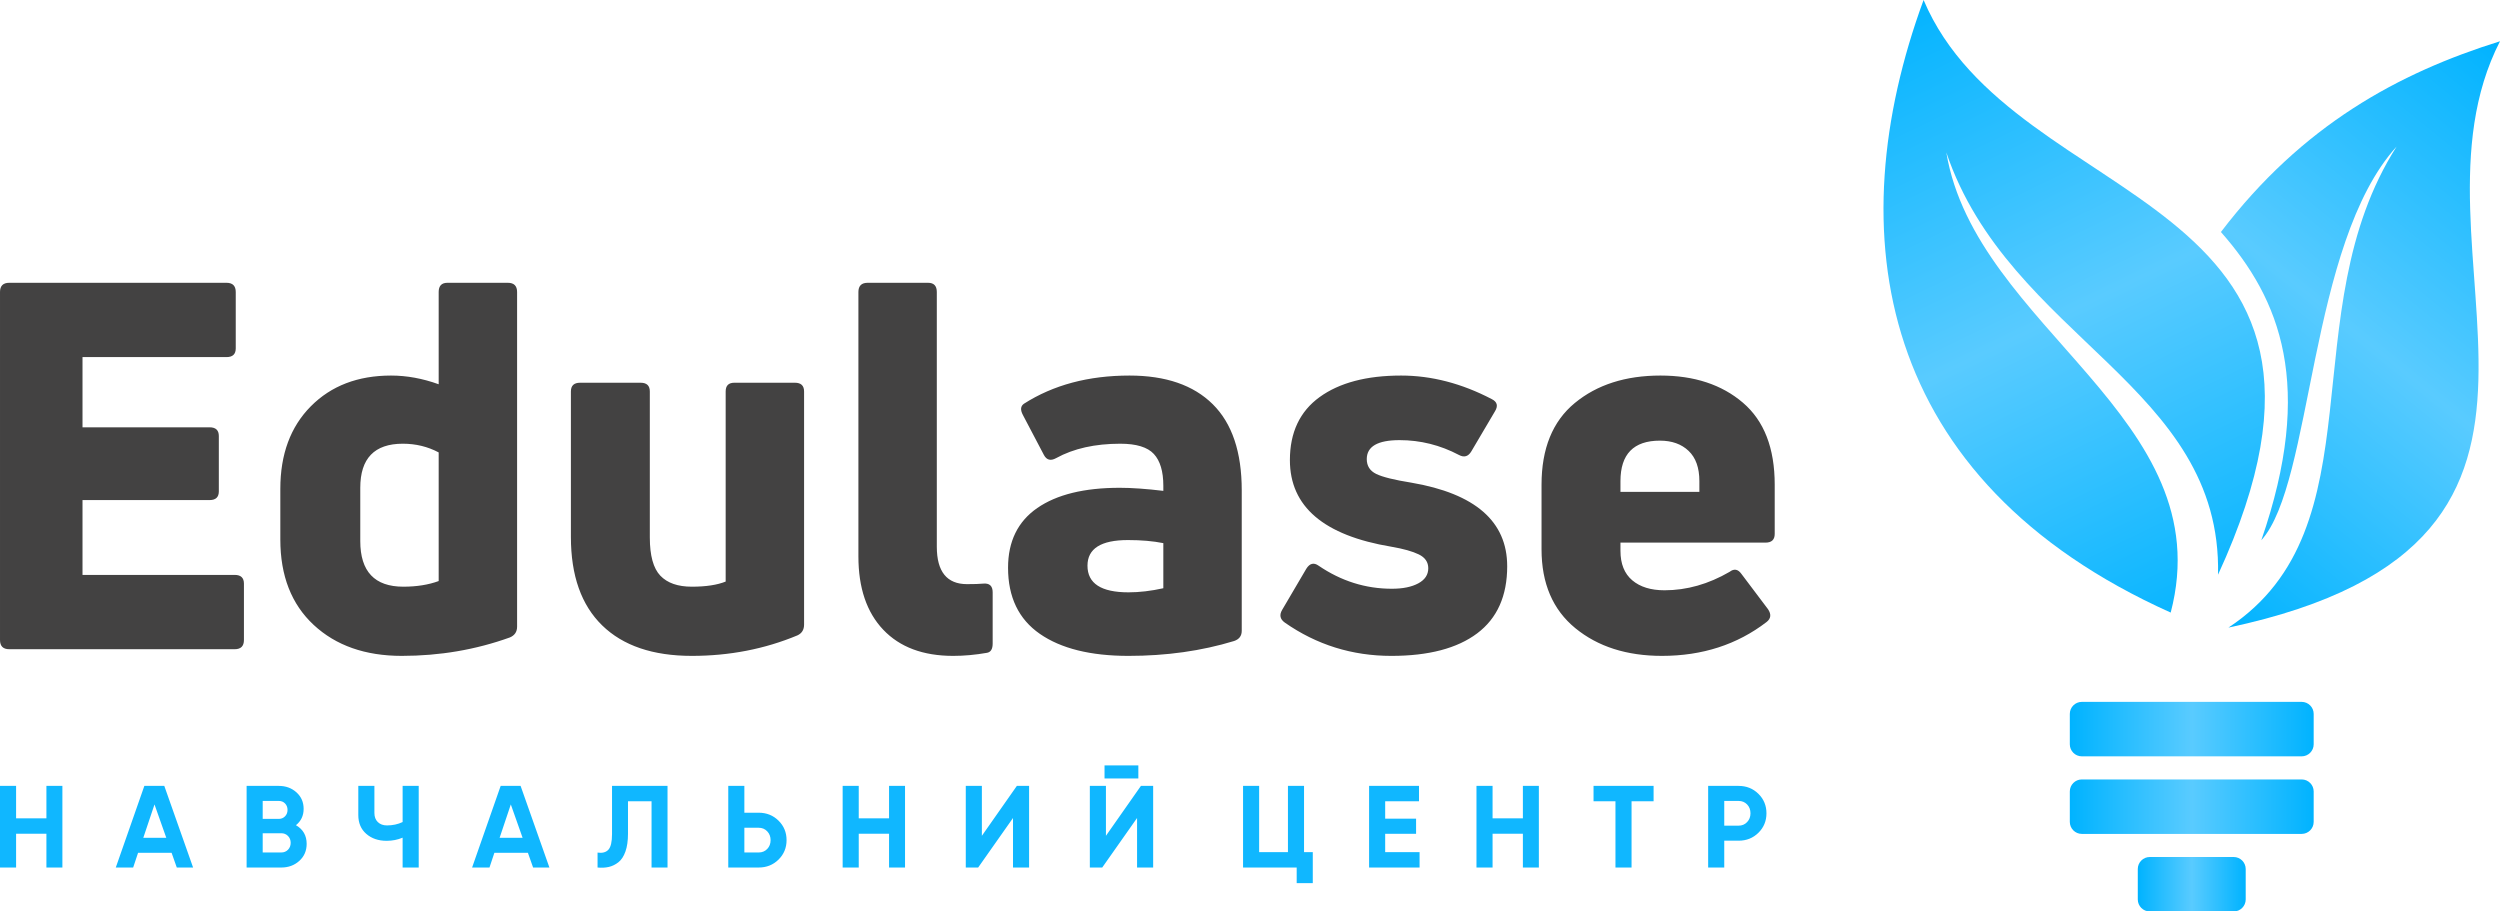 <?xml version="1.0" encoding="UTF-8"?> <!-- Creator: CorelDRAW 2020 (64-Bit) --> <svg xmlns="http://www.w3.org/2000/svg" xmlns:xlink="http://www.w3.org/1999/xlink" xmlns:xodm="http://www.corel.com/coreldraw/odm/2003" xml:space="preserve" width="57.621mm" height="21.008mm" style="shape-rendering:geometricPrecision; text-rendering:geometricPrecision; image-rendering:optimizeQuality; fill-rule:evenodd; clip-rule:evenodd" viewBox="0 0 10456.22 3812.24"> <defs> <style type="text/css"> <![CDATA[ .fil0 {fill:#434242;fill-rule:nonzero} .fil1 {fill:#10B7FF;fill-rule:nonzero} .fil4 {fill:url(#id0)} .fil3 {fill:url(#id1)} .fil2 {fill:url(#id2)} .fil6 {fill:url(#id3)} .fil5 {fill:url(#id4)} ]]> </style> <linearGradient id="id0" gradientUnits="userSpaceOnUse" x1="8941.26" y1="3698.31" x2="9392.62" y2="3698.31"> <stop offset="0" style="stop-opacity:1; stop-color:#00B3FF"></stop> <stop offset="0.502" style="stop-opacity:1; stop-color:#59CBFF"></stop> <stop offset="1" style="stop-opacity:1; stop-color:#00B3FF"></stop> </linearGradient> <linearGradient id="id1" gradientUnits="userSpaceOnUse" xlink:href="#id0" x1="8656.96" y1="3373.91" x2="9676.94" y2="3373.91"> </linearGradient> <linearGradient id="id2" gradientUnits="userSpaceOnUse" xlink:href="#id0" x1="8656.96" y1="3049.51" x2="9676.94" y2="3049.51"> </linearGradient> <linearGradient id="id3" gradientUnits="userSpaceOnUse" xlink:href="#id0" x1="10700.22" y1="373.16" x2="9040.98" y2="2424.32"> </linearGradient> <linearGradient id="id4" gradientUnits="userSpaceOnUse" xlink:href="#id0" x1="8036.14" y1="-64.78" x2="9338.85" y2="2626.88"> </linearGradient> </defs> <g id="Слой_x0020_1">  <g id="_3177273124704"> <path class="fil0" d="M345.09 2091.59l0 312.95 636.59 0c25.73,0 38.58,12.14 38.58,36.44l0 235.78c0,25.71 -12.85,38.58 -38.58,38.58l-943.11 0c-25.71,0 -38.58,-12.87 -38.58,-38.58l0 -1455.4c0,-25.71 12.87,-38.58 38.58,-38.58l908.81 0c25.73,0 38.6,12.87 38.6,38.58l0 235.78c0,24.3 -12.87,36.44 -38.6,36.44l-602.3 0 0 293.65 531.56 0c25.73,0 38.6,12.16 38.6,36.44l0 231.49c0,24.3 -12.87,36.44 -38.6,36.44l-531.56 0zm1489.68 -484.42l0 -385.81c0,-25.71 12.16,-38.58 36.44,-38.58l252.92 0c25.73,0 38.6,12.87 38.6,38.58l0 1399.67c0,21.43 -10.02,36.44 -30.01,45 -142.9,51.45 -293.65,77.18 -452.26,77.18 -152.9,0 -275.79,-43.24 -368.68,-129.69 -92.87,-86.45 -139.31,-205.4 -139.31,-356.87l0 -212.2c0,-144.34 42.5,-259.37 127.53,-345.09 85.02,-85.74 196.83,-128.62 335.44,-128.62 65.74,0 132.18,12.16 199.34,36.44zm-327.94 655.9c0,127.17 60.03,190.76 180.05,190.76 55.73,0 105.03,-7.86 147.89,-23.57l0 -538c-45.71,-24.28 -95.74,-36.44 -150.03,-36.44 -118.6,0 -177.91,61.44 -177.91,184.35l0 222.91zm1564.71 -662.33l252.92 0c25.71,0 38.58,12.14 38.58,36.44l0 975.26c0,21.43 -9.29,36.44 -27.85,45.02 -137.19,57.16 -284.37,85.74 -441.56,85.74 -162.9,0 -287.93,-42.52 -375.1,-127.55 -87.16,-85.02 -130.74,-208.27 -130.74,-369.73l0 -608.74c0,-24.3 12.87,-36.44 38.58,-36.44l252.92 0c25.73,0 38.58,12.14 38.58,36.44l0 610.88c0,75.74 14.64,128.97 43.95,159.69 29.29,30.72 73.22,46.07 131.82,46.07 58.59,0 105.74,-7.13 141.47,-21.43l0 -795.21c0,-24.3 12.14,-36.44 36.44,-36.44zm1056.72 1129.6c-48.58,8.57 -95.74,12.87 -141.47,12.87 -125.74,0 -223.27,-36.44 -292.57,-109.33 -69.3,-72.88 -103.96,-175.04 -103.96,-306.51l0 -1106.01c0,-25.71 12.87,-38.58 38.58,-38.58l252.92 0c24.3,0 36.44,12.87 36.44,38.58l0 1065.29c0,104.32 42.15,156.48 126.46,156.48 30.01,0 52.17,-0.71 66.45,-2.14 27.15,-2.87 40.72,9.29 40.72,36.44l0 214.35c0,22.86 -7.86,35.71 -23.57,38.58zm154.32 -1041.71c122.89,-78.59 270.07,-117.9 441.56,-117.9 151.47,0 267.57,40.01 348.3,120.04 80.73,80.03 121.11,200.06 121.11,360.1l0 587.31c0,21.43 -10.72,35.71 -32.16,42.86 -135.75,41.45 -282.94,62.17 -441.54,62.17 -158.62,0 -282.23,-30.72 -370.82,-92.18 -88.59,-61.44 -132.89,-153.61 -132.89,-276.5 0,-110.02 40.72,-193.26 122.16,-249.71 81.46,-56.44 196.49,-84.65 345.11,-84.65 50.01,0 110.73,4.28 182.19,12.85l0 -21.43c0,-60.01 -13.23,-104.31 -39.67,-132.89 -26.42,-28.58 -73.22,-42.88 -140.38,-42.88 -105.76,0 -195.06,20.02 -267.93,60.03 -22.86,12.85 -40.01,8.57 -51.45,-12.87l-87.88 -167.18c-11.43,-21.45 -10,-37.16 4.28,-47.16zm265.79 677.33c0,74.29 57.16,111.46 171.48,111.46 45.71,0 94.31,-5.72 145.75,-17.15l0 -188.63c-42.88,-8.57 -92.17,-12.85 -147.91,-12.85 -112.87,0 -169.32,35.71 -169.32,107.17zm1755.48 2.14c0,124.32 -41.81,217.9 -125.39,280.78 -83.6,62.88 -203.28,94.33 -359.03,94.33 -164.33,0 -312.93,-46.45 -445.84,-139.33 -20,-14.3 -23.57,-32.16 -10.71,-53.59l100.73 -171.48c14.3,-22.86 31.45,-27.15 51.45,-12.85 94.31,64.29 196.49,96.45 306.51,96.45 45.73,0 82.53,-7.49 110.38,-22.5 27.87,-15.01 41.79,-36.09 41.79,-63.24 0,-25.71 -13.21,-45 -39.65,-57.87 -26.44,-12.87 -64.66,-23.57 -114.67,-32.16 -282.94,-47.14 -424.41,-167.89 -424.41,-362.24 0,-115.74 41.45,-203.62 124.32,-263.65 82.89,-60.01 196.49,-90.02 340.81,-90.02 127.19,0 253.65,32.88 379.39,98.61 22.86,11.43 27.15,28.58 12.87,51.45l-98.61 167.18c-12.85,21.43 -30,26.44 -51.43,15.01 -78.59,-41.45 -161.48,-62.17 -248.64,-62.17 -91.46,0 -137.19,26.44 -137.19,79.32 0,28.58 13.23,49.3 39.65,62.15 26.44,12.87 75.38,25.01 146.84,36.44 267.21,45.73 400.82,162.19 400.82,349.39zm1118.87 -340.81l0 205.76c0,24.3 -12.87,36.44 -38.58,36.44l-606.6 0 0 34.3c0,54.29 16.44,95.38 49.3,123.25 32.86,27.87 77.87,41.79 135.03,41.79 92.89,0 183.62,-25.71 272.21,-77.16 18.58,-14.28 35.02,-11.43 49.3,8.58l111.46 147.89c14.3,21.43 12.16,39.29 -6.42,53.59 -122.89,94.31 -268.64,141.47 -437.26,141.47 -147.19,0 -267.93,-38.6 -362.24,-115.76 -94.33,-77.16 -141.47,-187.2 -141.47,-330.08l0 -270.07c0,-151.47 46.44,-265.43 139.31,-341.88 92.89,-76.45 212.2,-114.69 357.96,-114.69 141.47,0 256.5,37.87 345.11,113.61 88.59,75.72 132.89,190.05 132.89,342.95zm-315.09 -15.01c0,-55.73 -14.99,-97.88 -45,-126.46 -30.01,-28.58 -70.03,-42.86 -120.04,-42.86 -110.02,0 -165.04,56.44 -165.04,169.32l0 45 330.08 0 0 -45z"></path> <path class="fil1" d="M194.11 3287.01l66.82 0 0 341.39 -66.82 0 0 -141.43 -126.81 0 0 141.43 -67.31 0 0 -341.39 67.31 0 0 135.57 126.81 0 0 -135.57zm545.3 341.39l-21.7 -61.44 -140.29 0 -20.49 61.44 -72.68 0 119.49 -341.39 83.4 0 120.46 341.39 -68.19 0zm-140.05 -124.38l96.09 0 -49.27 -139.47 -46.82 139.47zm638.37 -52.66c29.92,17.24 44.86,43.24 44.86,78.03 0,28.93 -10.23,52.68 -30.72,71.21 -20.47,18.53 -45.67,27.8 -75.58,27.8l-144.86 0 0 -341.39 134.61 0c29.27,0 53.89,9 73.89,27.06 20,18.06 30,41.05 30,69.01 0,28.29 -10.72,51.05 -32.19,68.28zm-71.7 -101.46l-67.31 0 0 75.11 67.31 0c10.4,0 19.11,-3.57 26.09,-10.72 6.99,-7.15 10.49,-16.1 10.49,-26.82 0,-10.74 -3.41,-19.67 -10.25,-26.82 -6.82,-7.17 -15.61,-10.74 -26.33,-10.74zm10.25 215.58c11.38,0 20.81,-3.81 28.27,-11.47 7.48,-7.64 11.23,-17.31 11.23,-29.02 0,-11.38 -3.76,-20.89 -11.23,-28.53 -7.46,-7.64 -16.89,-11.47 -28.27,-11.47l-77.56 0 0 80.48 77.56 0zm507.66 -278.47l67.31 0 0 341.39 -67.31 0 0 -124.85c-20.81,8.76 -43.08,13.16 -66.83,13.16 -34.46,0 -62.82,-9.67 -85.09,-29.02 -22.28,-19.34 -33.43,-45.6 -33.43,-78.76l0 -121.93 67.31 0 0 113.14c0,16.26 4.81,29.02 14.39,38.27 9.6,9.29 22.36,13.92 38.29,13.92 23.74,0 45.51,-4.74 65.36,-14.15l0 -151.18zm545.77 341.39l-21.7 -61.44 -140.31 0 -20.47 61.44 -72.68 0 119.49 -341.39 83.38 0 120.47 341.39 -68.19 0zm-140.05 -124.38l96.09 0 -49.27 -139.47 -46.82 139.47zm409.62 124.38l0 -62.42c20.16,2.92 35.28,-1.14 45.37,-12.21 10.07,-11.03 15.13,-32.66 15.13,-64.86l0 -201.9 232.13 0 0 341.39 -66.8 0 0 -277.02 -98.54 0 0 135.59c0,29.58 -3.57,54.46 -10.72,74.62 -7.17,20.16 -16.99,35.11 -29.51,44.88 -12.5,9.74 -25.84,16.24 -39.99,19.49 -14.14,3.25 -29.83,4.08 -47.07,2.45zm673.99 -229.23c32.83,0 60.46,11.05 82.89,33.17 22.45,22.1 33.64,49.25 33.64,81.44 0,32.19 -11.2,59.34 -33.64,81.44 -22.43,22.12 -50.07,33.17 -82.89,33.17l-127.3 0 0 -341.39 67.31 0 0 112.16 59.99 0zm0 166.31c14.28,0 26.17,-4.88 35.6,-14.64 9.42,-9.74 14.14,-22.1 14.14,-37.05 0,-14.63 -4.72,-26.89 -14.14,-36.82 -9.44,-9.93 -21.32,-14.88 -35.6,-14.88l-59.99 0 0 103.4 59.99 0zm545.19 -278.47l66.83 0 0 341.39 -66.83 0 0 -141.43 -126.79 0 0 141.43 -67.31 0 0 -341.39 67.31 0 0 135.57 126.79 0 0 -135.57zm518.41 341.39l0 -207.11 -145.73 207.11 -51.79 0 0 -341.39 67.31 0 0 208.74 146.31 -208.74 51.21 0 0 341.39 -67.31 0zm382.82 -372.62l0 -54.62 141.43 0 0 54.62 -141.43 0zm136.06 372.62l0 -207.11 -145.73 207.11 -51.77 0 0 -341.39 67.31 0 0 208.74 146.31 -208.74 51.19 0 0 341.39 -67.31 0zm698.36 -64.38l36.58 0 0 129.73 -67.31 0 0 -65.35 -224.34 0 0 -341.39 67.31 0 0 277.01 120.46 0 0 -277.01 67.31 0 0 277.01zm339.41 0l143.86 0 0 64.38 -211.17 0 0 -341.39 208.74 0 0 64.37 -141.43 0 0 72.68 129.24 0 0 63.39 -129.24 0 0 76.58zm575.93 -277.01l66.82 0 0 341.39 -66.82 0 0 -141.43 -126.79 0 0 141.43 -67.31 0 0 -341.39 67.31 0 0 135.57 126.79 0 0 -135.57zm546.68 0l0 64.37 -92.17 0 0 277.02 -67.31 0 0 -277.02 -91.69 0 0 -64.37 251.16 0zm355.51 0c32.85,0 60.46,11.03 82.91,33.15 22.45,22.12 33.64,49.27 33.64,81.44 0,32.19 -11.2,59.34 -33.64,81.46 -22.45,22.12 -50.07,33.15 -82.91,33.15l-59.97 0 0 112.18 -67.32 0 0 -341.39 127.3 0zm0 166.31c14.3,0 26.17,-4.97 35.6,-14.9 9.44,-9.91 14.15,-22.19 14.15,-36.82 0,-14.95 -4.72,-27.31 -14.15,-37.05 -9.44,-9.76 -21.3,-14.64 -35.6,-14.64l-59.97 0 0 103.42 59.97 0z"></path> <g> <path class="fil2" d="M8707.18 2935.6l919.53 0c27.66,0 50.23,22.59 50.23,50.23l0 127.37c0,27.64 -22.57,50.23 -50.23,50.23l-919.53 0c-27.62,0 -50.21,-22.59 -50.21,-50.23l0 -127.37c0,-27.64 22.59,-50.23 50.21,-50.23z"></path> <path class="fil3" d="M8707.18 3260l919.53 0c27.66,0 50.23,22.59 50.23,50.23l0 127.37c0,27.64 -22.57,50.23 -50.23,50.23l-919.53 0c-27.62,0 -50.21,-22.59 -50.21,-50.23l0 -127.37c0,-27.64 22.59,-50.23 50.21,-50.23z"></path> <path class="fil4" d="M8991.49 3584.41l350.9 0c27.64,0 50.23,22.59 50.23,50.23l0 127.35c0,27.66 -22.59,50.25 -50.23,50.25l-350.9 0c-27.64,0 -50.23,-22.59 -50.23,-50.25l0 -127.35c0,-27.64 22.59,-50.23 50.23,-50.23z"></path> <path class="fil5" d="M8045.38 0c-358.36,975.81 -198.69,2008.7 1033.55,2562.09 213.84,-815.75 -815.74,-1187.97 -938.5,-1924.54 263.99,778.79 1153.66,975.48 1136.49,1766.15 745.8,-1620.95 -852.7,-1507.44 -1231.54,-2403.71z"></path> <path class="fil6" d="M9288.97 970.36c247.92,280.69 393.29,641.13 169,1289.09 216.16,-238.44 196.51,-1239.31 565.95,-1646.73 -442.81,694.32 -68.12,1593.02 -703.5,2012.22 1722.71,-365.51 686.46,-1575.98 1135.8,-2452.38 -424.64,132.54 -826.48,350.68 -1167.25,797.81z"></path> </g> </g> </g> </svg> 